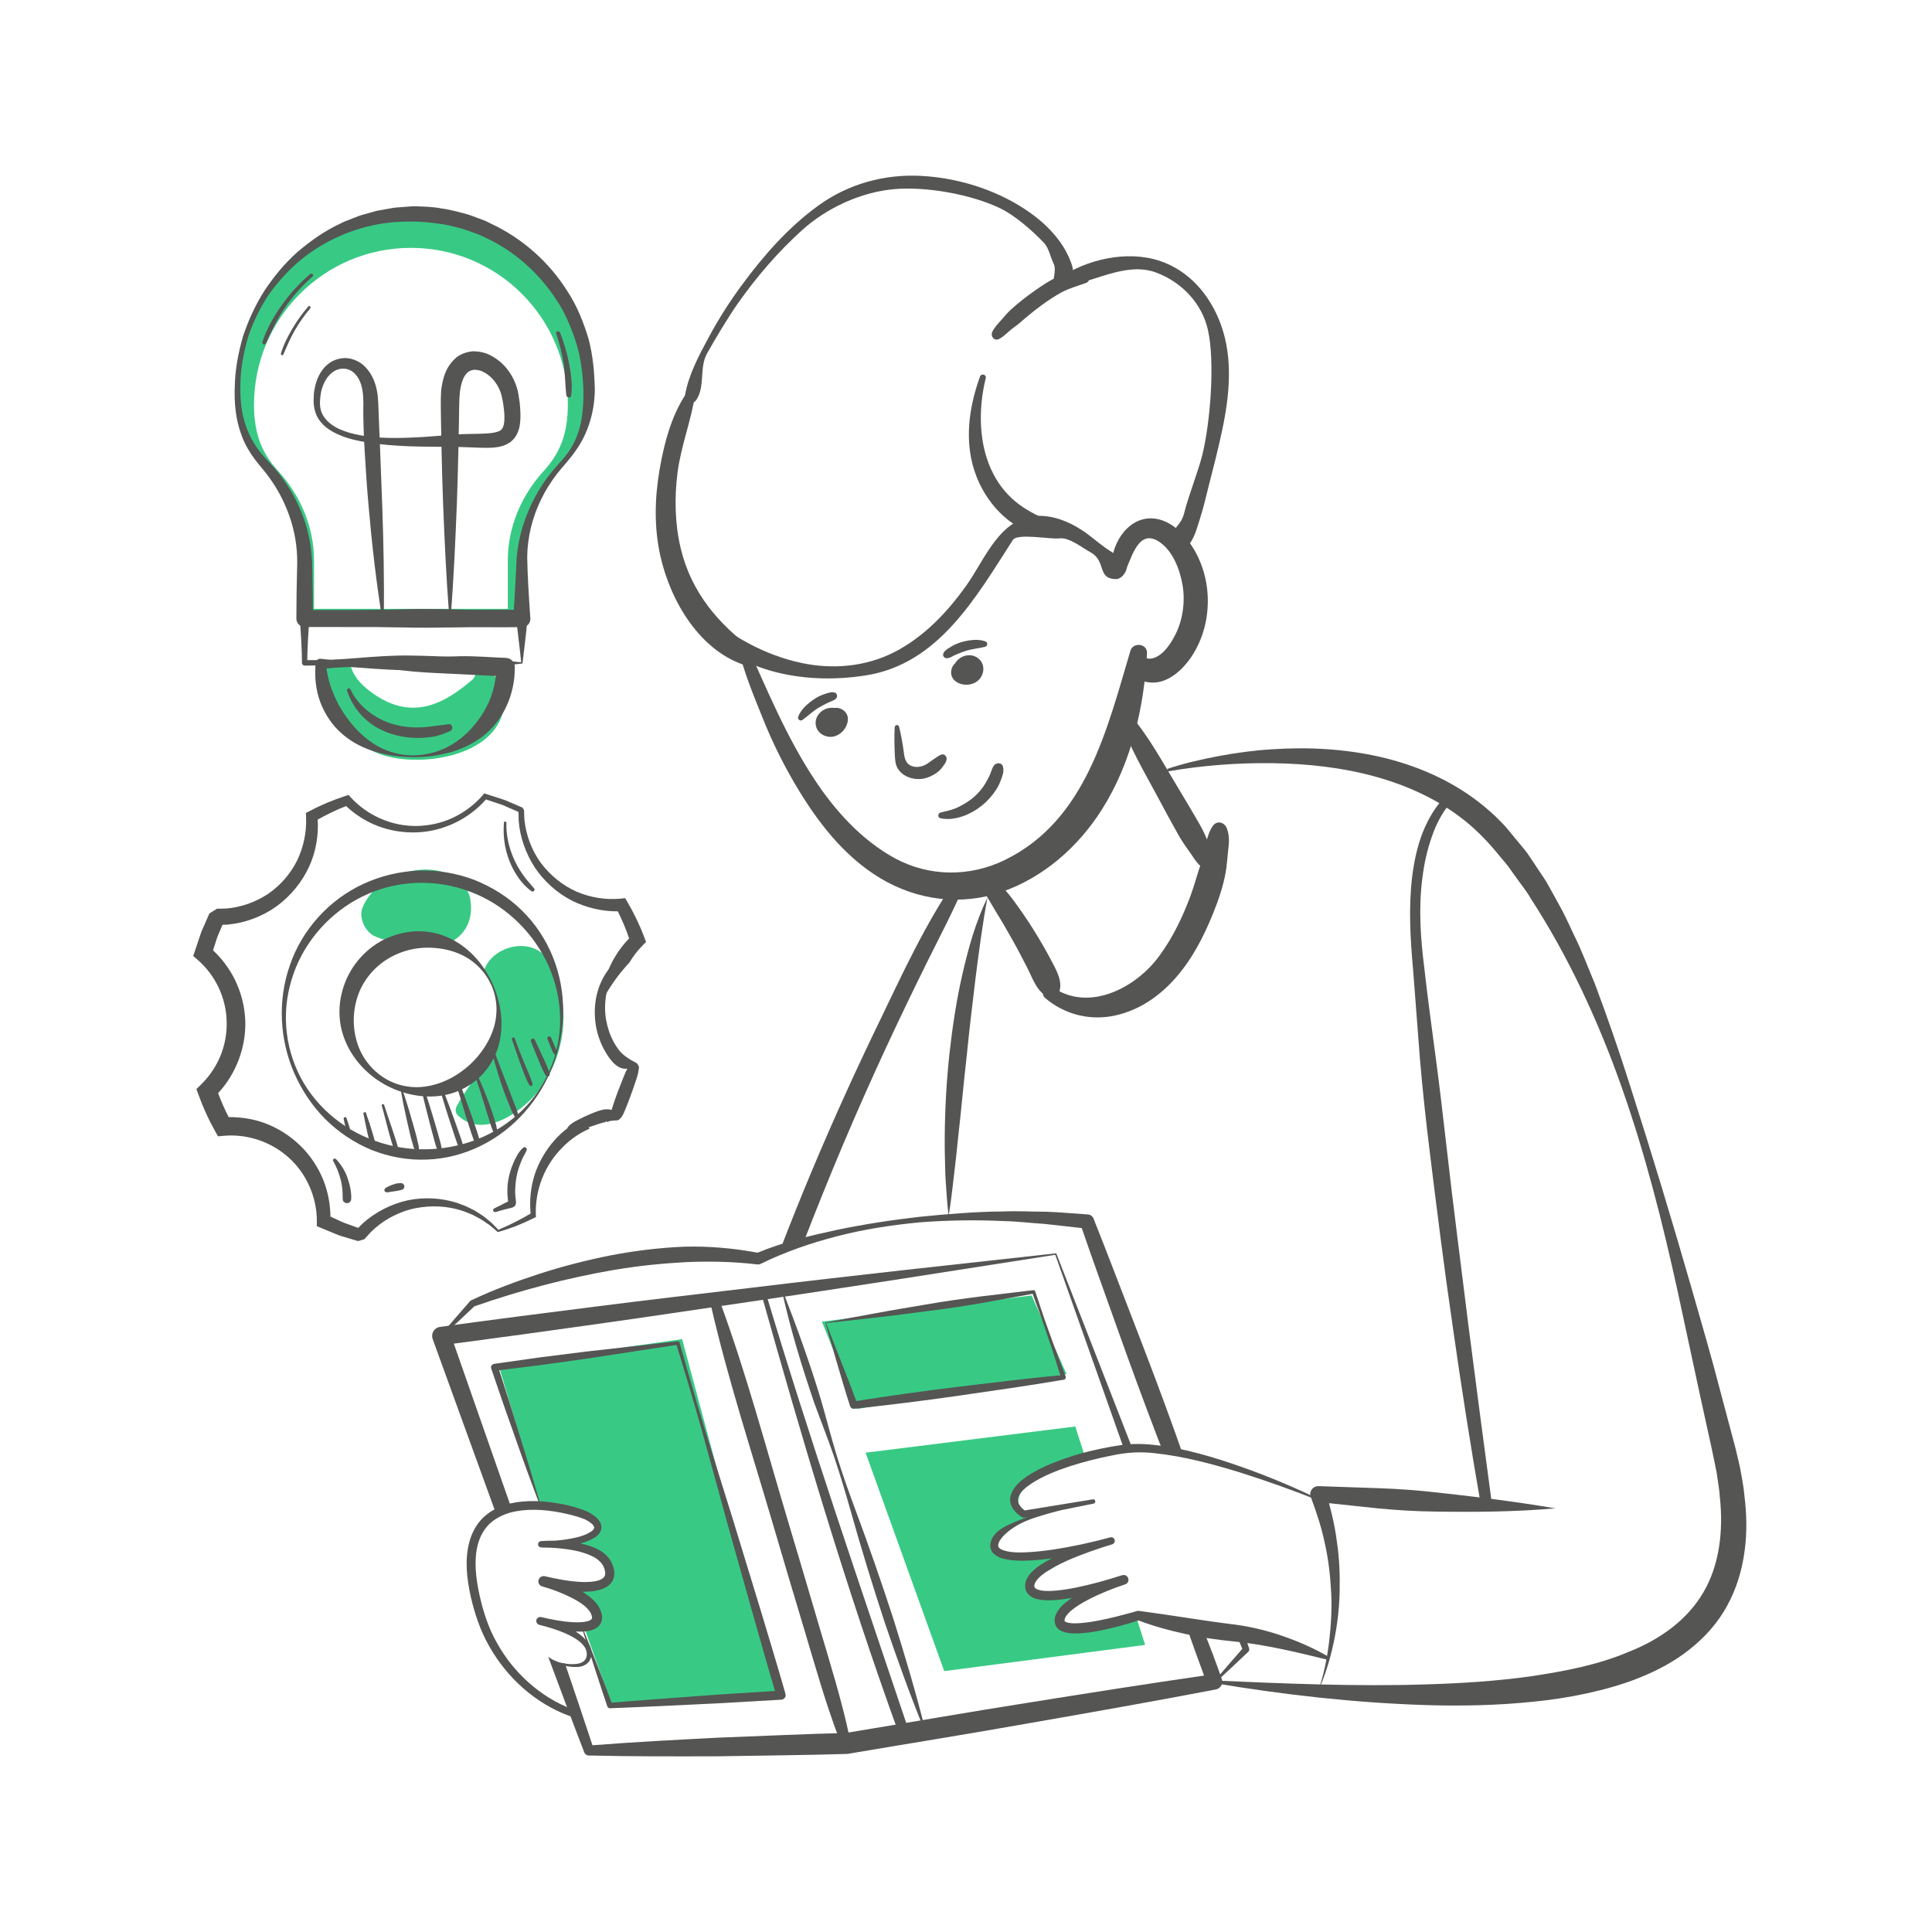 <?xml version="1.0" encoding="UTF-8"?> <svg xmlns="http://www.w3.org/2000/svg" width="110" height="110" viewBox="0 0 110 110" fill="none"> <path d="M64.719 92.146C63.784 92.46 62.819 92.684 61.849 92.669C61.739 92.669 61.64 92.644 61.55 92.599C61.52 92.619 61.486 92.634 61.461 92.659C61.147 92.888 60.665 92.709 60.486 92.405C60.277 92.047 60.431 91.654 60.739 91.43C60.829 91.365 60.923 91.306 61.023 91.251C61.083 91.157 61.157 91.077 61.262 91.027C61.336 90.992 61.411 90.963 61.485 90.928C61.446 90.873 61.411 90.808 61.391 90.739C61.227 90.778 61.063 90.828 60.894 90.863C60.665 90.913 60.441 90.853 60.267 90.719C60.093 90.778 59.919 90.838 59.739 90.893C59.371 91.007 58.964 90.759 58.859 90.395C58.755 90.017 58.988 89.629 59.356 89.515C59.496 89.47 59.635 89.425 59.774 89.381C60.003 89.222 60.242 89.072 60.481 88.928C60.346 88.774 60.307 88.575 60.337 88.376C59.6 88.595 58.854 88.804 58.078 88.729C57.954 88.714 57.839 88.679 57.735 88.625C57.71 88.629 57.69 88.639 57.665 88.649C57.277 88.754 56.909 88.52 56.785 88.152C56.7 87.893 56.809 87.61 57.008 87.431C57.058 87.286 57.188 87.117 57.317 87.058C57.372 87.033 57.431 87.018 57.491 86.993C57.491 86.988 57.491 86.988 57.486 86.983C57.456 86.998 57.421 87.008 57.391 87.023C57.794 86.849 58.197 86.665 58.61 86.505C58.56 86.441 58.516 86.376 58.466 86.311C58.436 86.272 58.416 86.227 58.391 86.187C58.068 86.053 57.939 85.68 57.998 85.346C58.138 84.57 58.889 84.138 59.565 83.884C59.734 83.819 59.909 83.769 60.083 83.72C60.093 83.715 60.103 83.7 60.113 83.695C60.67 83.421 61.242 83.252 61.829 83.113L61.222 81.218L49.283 82.71L53.76 95.146L65.201 93.654L64.719 92.146Z" fill="#38CA84"></path> <path d="M46.796 75.248L58.735 73.756L60.724 78.233L48.786 80.223L46.796 75.248Z" fill="#38CA84"></path> <path d="M38.837 76.243L28.391 77.736L30.684 85.466L30.798 85.794C30.858 85.794 30.918 85.799 30.982 85.809C31.395 85.864 31.788 85.993 32.191 86.098C32.296 86.122 32.4 86.152 32.505 86.172C32.594 86.192 32.698 86.197 32.788 86.222C32.793 86.222 32.798 86.222 32.803 86.222C32.863 86.227 32.917 86.232 32.977 86.232C33.077 86.232 33.176 86.227 33.281 86.217C33.634 86.177 33.937 86.515 33.982 86.834C34.002 86.998 33.972 87.147 33.897 87.291C33.823 87.431 33.629 87.595 33.469 87.62C33.405 87.63 33.345 87.635 33.281 87.645C32.723 87.724 32.166 87.779 31.609 87.839C32.082 87.849 32.554 87.888 33.017 87.983C33.529 88.092 34.066 88.296 34.395 88.719C34.633 89.028 34.768 89.425 34.609 89.803C34.459 90.152 34.121 90.316 33.768 90.4C33.325 90.505 32.883 90.46 32.445 90.381L32.619 90.863C32.649 90.868 32.674 90.868 32.703 90.878C32.858 90.913 33.002 90.978 33.146 91.037C33.425 91.156 33.669 91.356 33.833 91.614C33.937 91.778 33.947 91.982 33.907 92.166C33.887 92.261 33.843 92.341 33.778 92.41C33.728 92.49 33.659 92.549 33.579 92.594C33.484 92.649 33.385 92.684 33.281 92.713L34.862 97.141L44.314 96.643L38.837 76.243Z" fill="#38CA84"></path> <path d="M27.381 38.01C27.256 37.96 27.132 37.925 27.012 37.895C27.137 38.164 27.112 38.517 26.883 38.711C25.779 39.636 24.545 40.482 23.033 40.258C22.376 40.159 21.759 39.855 21.222 39.472C20.7 39.099 20.183 38.627 19.994 37.995C19.844 37.925 19.7 37.85 19.551 37.776C19.526 37.761 19.491 37.761 19.466 37.751C19.461 37.746 19.456 37.746 19.451 37.741C19.332 37.671 19.198 37.637 19.058 37.637C18.989 37.647 18.919 37.657 18.849 37.666C18.715 37.701 18.601 37.771 18.506 37.865C18.432 37.935 18.377 38.02 18.347 38.114C18.297 38.209 18.277 38.308 18.282 38.413C18.282 38.552 18.317 38.686 18.387 38.806C18.422 38.865 18.466 38.92 18.516 38.97C18.526 38.98 18.536 38.99 18.546 39C18.541 38.995 18.536 38.99 18.531 38.985C18.541 38.995 18.556 39 18.566 39.01C18.486 40.766 20.009 42.357 21.655 42.944C24.033 43.79 28.803 42.999 28.714 39.756C28.684 38.875 28.152 38.323 27.381 38.01Z" fill="#38CA84"></path> <path d="M23.526 12.167C17.994 12.167 13.512 16.649 13.512 22.181C13.512 24.136 14.075 25.335 15.04 26.394C16.482 27.971 17.343 29.986 17.343 32.12V35.209H29.709V32.12C29.709 29.986 30.57 27.966 32.012 26.394C32.977 25.335 33.539 24.136 33.539 22.181C33.539 16.654 29.058 12.167 23.526 12.167ZM30.968 26.802C29.684 28.205 28.913 30.006 28.913 31.911V34.667H17.88V31.911C17.88 30.006 17.109 28.21 15.825 26.802C14.965 25.857 14.462 24.788 14.462 23.047C14.462 18.112 18.462 14.112 23.396 14.112C28.331 14.112 32.331 18.112 32.331 23.047C32.326 24.788 31.828 25.857 30.968 26.802Z" fill="#38CA84"></path> <path d="M33.216 22.181C33.176 21.266 33.072 20.35 32.793 19.48C32.509 18.614 32.156 17.764 31.639 17.012C30.639 15.495 29.226 14.247 27.57 13.501L27.261 13.356L26.943 13.242C26.729 13.167 26.52 13.083 26.301 13.018C25.863 12.909 25.426 12.784 24.973 12.735C24.078 12.6 23.167 12.58 22.262 12.665C20.451 12.849 18.69 13.56 17.238 14.704C16.517 15.281 15.885 15.973 15.338 16.724C14.815 17.495 14.407 18.341 14.114 19.226C13.86 20.122 13.686 21.047 13.686 21.982C13.666 22.912 13.791 23.852 14.169 24.678C14.353 25.096 14.601 25.474 14.885 25.827C15.168 26.171 15.527 26.509 15.83 26.897C16.442 27.658 16.934 28.523 17.273 29.454C17.611 30.379 17.78 31.394 17.78 32.364C17.8 33.309 17.815 34.259 17.82 35.204V35.209L17.347 34.736L23.53 34.727L26.62 34.721C27.649 34.721 28.679 34.707 29.709 34.727L29.221 35.214C29.306 34.04 29.36 32.896 29.42 31.697C29.535 30.488 29.908 29.324 30.475 28.275C30.758 27.752 31.092 27.255 31.47 26.797C31.853 26.335 32.276 25.942 32.549 25.444C33.136 24.454 33.236 23.305 33.216 22.181ZM33.867 22.181C33.857 23.385 33.509 24.623 32.813 25.608C32.48 26.111 32.057 26.539 31.708 26.986C31.36 27.444 31.052 27.926 30.803 28.444C30.301 29.474 30.027 30.603 30.017 31.727C30.037 32.861 30.117 34.05 30.196 35.214C30.211 35.468 30.022 35.682 29.773 35.702H29.768L29.709 35.706C28.679 35.721 27.649 35.706 26.62 35.711L23.53 35.706L17.347 35.697C17.084 35.697 16.875 35.483 16.875 35.224V35.219C16.875 34.274 16.89 33.324 16.915 32.379C16.954 31.458 16.85 30.573 16.581 29.697C16.312 28.832 15.915 28.001 15.377 27.255C15.119 26.877 14.805 26.544 14.502 26.146C14.208 25.748 13.955 25.32 13.78 24.857C13.417 23.937 13.328 22.942 13.368 21.987C13.387 21.022 13.572 20.072 13.835 19.151C14.139 18.236 14.542 17.361 15.059 16.545C15.596 15.744 16.208 14.993 16.939 14.346C17.676 13.719 18.476 13.147 19.367 12.735C19.581 12.615 19.815 12.546 20.044 12.446C20.272 12.356 20.501 12.262 20.74 12.202L21.451 12.003L22.177 11.874C22.421 11.819 22.665 11.804 22.914 11.789C23.157 11.774 23.406 11.74 23.655 11.745C24.147 11.764 24.645 11.77 25.132 11.869C25.625 11.929 26.097 12.068 26.58 12.192C26.819 12.262 27.042 12.361 27.276 12.441L27.624 12.57L27.958 12.735C29.744 13.57 31.281 14.933 32.32 16.605C32.862 17.43 33.226 18.356 33.509 19.291C33.758 20.226 33.847 21.206 33.867 22.181Z" fill="#555554"></path> <path d="M29.749 37.776C28.828 37.89 27.838 37.97 26.819 38.035C25.804 38.099 24.754 38.139 23.7 38.154C22.64 38.174 21.551 38.099 20.491 38.015C19.427 37.925 18.387 37.875 17.347 37.895C17.263 37.895 17.193 37.831 17.193 37.746V37.741C17.188 36.895 17.129 36.055 17.074 35.209C17.064 35.07 17.169 34.95 17.308 34.94L17.347 34.935C18.377 34.861 19.407 34.781 20.442 34.756L23.536 34.677C25.595 34.657 27.66 34.741 29.719 34.896L29.764 34.901C29.923 34.911 30.042 35.05 30.032 35.209C29.958 36.134 29.833 37.01 29.749 37.776ZM29.674 37.706C29.585 36.786 29.46 35.975 29.401 35.209L29.709 35.517C27.649 35.672 25.585 35.756 23.526 35.736L20.432 35.657C19.402 35.632 18.372 35.552 17.337 35.478L17.611 35.204C17.556 36.05 17.497 36.89 17.492 37.736L17.337 37.582C18.357 37.602 19.382 37.547 20.377 37.462C21.377 37.383 22.347 37.308 23.352 37.323C24.357 37.338 25.371 37.378 26.416 37.443C27.465 37.512 28.535 37.592 29.674 37.706Z" fill="#555554"></path> <path d="M23.526 43.108C22.829 43.103 22.133 43.019 21.441 42.82C20.755 42.626 20.073 42.298 19.511 41.81C18.939 41.333 18.506 40.686 18.238 39.984C17.974 39.283 17.904 38.512 17.969 37.796L17.974 37.736C17.989 37.597 18.113 37.492 18.253 37.507H18.262C19.138 37.627 20.014 37.691 20.894 37.661C21.774 37.636 22.65 37.537 23.53 37.467C24.411 37.403 25.286 37.393 26.167 37.363C27.047 37.343 27.928 37.428 28.808 37.458C29.087 37.467 29.311 37.696 29.311 37.975V37.985C29.316 38.731 29.166 39.487 28.853 40.169C28.55 40.855 28.077 41.462 27.5 41.915C26.913 42.362 26.251 42.671 25.57 42.85C24.898 43.029 24.212 43.118 23.526 43.108ZM23.526 43.009C24.197 42.994 24.869 42.845 25.456 42.541C26.043 42.238 26.555 41.82 26.958 41.337C27.371 40.865 27.689 40.333 27.918 39.771C28.132 39.203 28.251 38.602 28.261 37.99L28.764 38.517L26.147 38.383C25.272 38.338 24.396 38.313 23.52 38.233C22.645 38.149 21.77 38.029 20.894 37.99C20.018 37.945 19.138 37.995 18.262 38.094L18.556 37.801C18.621 38.462 18.795 39.079 19.053 39.656C19.302 40.238 19.655 40.766 20.058 41.258C20.471 41.745 20.973 42.193 21.565 42.517C22.157 42.835 22.844 43.009 23.526 43.009Z" fill="#555554"></path> <path d="M21.755 35.214C21.421 33.115 21.177 31.006 20.993 28.892C20.899 27.837 20.824 26.777 20.765 25.718C20.73 25.186 20.71 24.658 20.695 24.126C20.69 23.857 20.68 23.594 20.685 23.325L20.69 22.922L20.675 22.564C20.645 22.101 20.531 21.639 20.252 21.33C19.989 21.007 19.556 20.902 19.163 21.062C18.77 21.226 18.476 21.644 18.337 22.111C18.258 22.345 18.238 22.594 18.218 22.848C18.208 23.091 18.238 23.33 18.337 23.549C18.546 23.977 18.969 24.295 19.441 24.479C19.914 24.673 20.426 24.783 20.944 24.847C21.978 24.982 23.033 24.937 24.082 24.882L25.665 24.763C26.192 24.713 26.749 24.703 27.266 24.698C27.769 24.688 28.341 24.653 28.53 24.474C28.619 24.4 28.674 24.265 28.704 24.061C28.729 23.857 28.724 23.619 28.699 23.375C28.679 23.146 28.634 22.852 28.584 22.644C28.545 22.425 28.465 22.221 28.366 22.027C28.162 21.644 27.838 21.32 27.485 21.161C27.311 21.067 27.132 21.062 26.978 21.052C26.838 21.087 26.699 21.107 26.595 21.236C26.361 21.445 26.236 21.892 26.182 22.345C26.137 22.793 26.142 23.355 26.132 23.877L26.102 25.464C26.077 26.524 26.053 27.583 26.013 28.643C25.928 30.762 25.838 32.881 25.669 35C25.669 35.03 25.645 35.05 25.615 35.045C25.59 35.045 25.57 35.025 25.57 35C25.406 32.881 25.311 30.762 25.227 28.643C25.187 27.583 25.157 26.524 25.137 25.464L25.107 23.877C25.107 23.34 25.077 22.843 25.117 22.236C25.192 21.654 25.321 20.997 25.863 20.465C26.117 20.186 26.52 20.047 26.893 20.002C27.266 19.997 27.629 20.072 27.923 20.231C28.525 20.534 28.958 21.022 29.236 21.584C29.37 21.863 29.475 22.166 29.52 22.465C29.574 22.773 29.604 23.012 29.619 23.305C29.639 23.589 29.644 23.882 29.594 24.206C29.544 24.519 29.4 24.917 29.062 25.166C28.729 25.409 28.385 25.454 28.092 25.484C27.798 25.504 27.52 25.499 27.256 25.489C26.714 25.469 26.212 25.444 25.679 25.444L24.088 25.429C23.023 25.414 21.949 25.355 20.884 25.186C20.357 25.096 19.819 24.982 19.317 24.763C18.82 24.554 18.307 24.226 18.044 23.693C17.919 23.43 17.86 23.136 17.855 22.848L17.87 22.43C17.875 22.29 17.919 22.151 17.939 22.012C18.059 21.465 18.347 20.883 18.919 20.569C19.203 20.425 19.541 20.35 19.874 20.405C20.198 20.465 20.516 20.614 20.745 20.843C21.222 21.296 21.426 21.907 21.501 22.489L21.536 22.927L21.551 23.32L21.581 24.106L21.645 25.688L21.765 28.857C21.839 30.971 21.879 33.09 21.854 35.219C21.854 35.249 21.829 35.269 21.804 35.269C21.779 35.259 21.76 35.239 21.755 35.214Z" fill="#555554"></path> <path d="M17.656 15.605C17.049 16.122 16.512 16.714 16.049 17.366C15.592 18.007 15.179 18.719 14.94 19.475C14.905 19.589 15.084 19.669 15.134 19.555C15.457 18.843 15.786 18.152 16.228 17.505C16.676 16.853 17.203 16.266 17.795 15.744C17.9 15.665 17.756 15.52 17.656 15.605Z" fill="#555554"></path> <path d="M17.556 17.445C17.218 17.838 16.909 18.261 16.646 18.714C16.382 19.162 16.138 19.634 15.994 20.131C15.969 20.206 16.093 20.266 16.128 20.186C16.332 19.724 16.526 19.256 16.78 18.818C17.039 18.371 17.332 17.948 17.665 17.555C17.725 17.48 17.621 17.376 17.556 17.445Z" fill="#555554"></path> <path d="M32.405 20.724C32.29 20.112 32.116 19.515 31.887 18.938C31.833 18.803 31.619 18.858 31.669 18.997C31.858 19.555 32.002 20.127 32.092 20.709C32.186 21.3 32.171 21.897 32.241 22.489C32.256 22.634 32.494 22.703 32.519 22.529C32.604 21.937 32.514 21.311 32.405 20.724Z" fill="#555554"></path> <path d="M25.501 41.233C25.212 41.293 24.924 41.303 24.635 41.347C24.342 41.392 24.048 41.417 23.75 41.417C23.188 41.417 22.616 41.333 22.088 41.134C21.193 40.795 20.352 40.124 19.949 39.243C19.899 39.139 19.72 39.214 19.76 39.323C20.103 40.358 20.84 41.178 21.84 41.616C22.412 41.87 23.023 41.994 23.645 42.014C23.979 42.024 24.307 41.999 24.635 41.949C24.983 41.895 25.277 41.77 25.605 41.636C25.854 41.532 25.769 41.178 25.501 41.233Z" fill="#555554"></path> <path d="M64.361 37.054C63.018 41.556 61.824 46.725 57.193 48.973C55.213 49.933 52.92 49.923 50.975 48.879C49.069 47.849 47.523 46.138 46.349 44.342C44.752 41.91 43.667 39.258 42.478 36.622C42.354 36.348 41.956 36.552 42.016 36.816C42.334 38.253 42.916 39.616 43.463 40.979C43.971 42.243 44.578 43.472 45.269 44.645C46.498 46.73 48.01 48.73 50.114 49.998C52.208 51.257 54.706 51.59 57.029 50.784C59.431 49.953 61.401 48.207 62.749 46.073C64.416 43.432 65.142 40.278 65.306 37.189C65.326 36.627 64.51 36.547 64.361 37.054Z" fill="#555554"></path> <path d="M64.038 31.936C63.69 31.647 63.292 31.448 62.929 31.185C62.481 30.866 62.073 30.493 61.615 30.195C60.849 29.687 59.899 29.309 58.964 29.379C56.895 29.533 56.074 31.856 55.024 33.329C53.935 34.861 52.602 36.269 50.91 37.134C49.294 37.96 47.394 38.124 45.633 37.746C43.513 37.293 41.688 36.239 40.031 34.866C39.763 34.642 39.255 34.94 39.499 35.274C41.688 38.224 45.687 39.029 49.309 38.452C53.442 37.796 55.566 34.01 57.666 30.747C57.929 30.339 59.82 30.722 60.337 30.652C60.864 30.583 61.625 31.19 62.078 31.438C63.023 31.951 62.431 32.965 63.55 32.971C63.958 32.975 64.381 32.224 64.038 31.936Z" fill="#555554"></path> <path d="M68.196 31.682C67.713 30.682 66.758 29.538 65.554 29.513C64.097 29.483 63.152 31.18 63.306 32.483C63.346 32.821 63.793 33.015 63.992 32.667C64.38 31.995 64.734 30.09 65.927 30.802C66.763 31.299 67.186 32.438 67.335 33.344C67.485 34.264 67.345 35.294 66.922 36.129C66.713 36.542 66.44 36.97 66.072 37.258C65.898 37.393 65.689 37.492 65.465 37.502C65.365 37.507 65.261 37.462 65.157 37.458C65.072 37.462 64.983 37.477 64.898 37.487C64.948 37.467 64.933 37.447 64.853 37.438C64.644 37.333 64.291 37.453 64.326 37.741C64.4 38.353 64.749 38.756 65.37 38.845C66.042 38.94 66.629 38.656 67.121 38.219C67.982 37.453 68.529 36.269 68.698 35.139C68.877 33.96 68.713 32.757 68.196 31.682Z" fill="#555554"></path> <path d="M59.983 16.411C59.993 16.455 60.013 16.49 60.033 16.53C60.068 16.51 60.098 16.485 60.133 16.465C60.272 16.401 60.422 16.331 60.576 16.291C60.645 16.271 60.72 16.261 60.789 16.251C60.879 16.227 60.974 16.207 61.068 16.207C61.113 15.744 61.157 15.401 60.978 14.938C60.819 14.515 60.61 14.122 60.342 13.754C59.795 12.998 59.088 12.386 58.307 11.879C56.586 10.76 54.487 10.123 52.447 10.014C50.368 9.904 48.324 10.461 46.627 11.68C44.916 12.909 43.483 14.535 42.24 16.227C41.548 17.162 40.922 18.147 40.37 19.171C39.807 20.211 39.205 21.33 39.002 22.504C38.932 22.892 39.409 23.111 39.643 22.773C40.156 22.022 39.807 20.937 40.25 20.137C40.713 19.306 41.459 18.062 42.006 17.281C43.066 15.774 44.289 14.351 45.657 13.113C47.06 11.839 49.035 10.924 50.955 10.765C52.776 10.615 55.303 11.068 56.944 11.859C57.795 12.267 58.785 13.142 59.437 13.824C59.725 14.127 59.8 14.635 59.989 15.013C60.178 15.396 59.889 16.003 59.983 16.411Z" fill="#555554"></path> <path d="M69.514 18.485C68.912 16.834 67.738 15.421 66.032 14.854C64.167 14.232 61.819 14.764 60.247 15.883C60.068 16.013 60.098 16.386 60.376 16.356C62.147 16.152 64.058 14.864 65.818 15.515C67.306 16.067 68.44 17.296 68.773 18.778C69.191 20.634 68.902 24.111 68.45 25.922C68.221 26.837 67.654 28.27 67.43 29.185C67.211 30.075 66.664 29.941 66.808 30.851C66.883 31.334 67.5 31.269 67.724 30.971C68.047 30.543 68.191 29.926 68.355 29.419C68.534 28.857 68.664 28.275 68.808 27.708C69.082 26.643 69.355 25.578 69.584 24.504C70.002 22.529 70.216 20.415 69.514 18.485Z" fill="#555554"></path> <path d="M61.824 15.605C60.809 15.237 59.645 16.028 58.859 16.59C58.411 16.903 57.984 17.241 57.581 17.605C57.367 17.794 57.193 18.012 57.004 18.226C56.815 18.435 56.615 18.644 56.496 18.898C56.382 19.157 56.62 19.445 56.894 19.296C57.118 19.176 57.292 18.997 57.486 18.833C57.68 18.664 57.894 18.53 58.088 18.361C58.461 18.032 58.849 17.714 59.247 17.42C59.635 17.132 60.038 16.863 60.461 16.634C60.904 16.401 61.361 16.281 61.829 16.112C62.078 16.023 62.077 15.694 61.824 15.605Z" fill="#555554"></path> <path d="M42.951 37.035C40.906 35.552 39.359 33.732 38.757 31.22C38.424 29.827 38.394 28.339 38.574 26.922C38.773 25.365 39.379 23.897 39.593 22.355C39.618 22.186 39.394 21.977 39.255 22.156C38.29 23.405 37.822 25.181 37.559 26.713C37.275 28.349 37.235 30.006 37.593 31.632C38.17 34.234 39.867 37.134 42.573 37.925C43.135 38.094 43.379 37.343 42.951 37.035Z" fill="#555554"></path> <path d="M59.978 29.717C59.665 29.528 59.302 29.474 58.978 29.304C58.655 29.135 58.326 28.946 58.033 28.727C57.416 28.275 56.919 27.678 56.566 27.001C55.705 25.365 55.69 23.295 56.123 21.534C56.178 21.32 55.869 21.236 55.794 21.445C55.083 23.43 54.839 25.578 55.775 27.543C56.148 28.324 56.7 29.051 57.376 29.588C58.033 30.11 59.018 30.652 59.883 30.473C60.237 30.399 60.267 29.891 59.978 29.717Z" fill="#555554"></path> <path d="M68.758 47.879C68.609 47.526 68.46 47.202 68.266 46.869C67.853 46.153 67.43 45.441 67.002 44.735C66.181 43.377 65.4 41.915 64.361 40.716C64.142 40.462 63.699 40.731 63.803 41.039C64.306 42.546 65.166 43.974 65.913 45.372C66.291 46.078 66.669 46.785 67.062 47.481C67.261 47.839 67.48 48.157 67.718 48.486C67.957 48.814 68.136 49.182 68.484 49.406C68.768 49.59 69.181 49.351 69.171 49.013C69.146 48.6 68.917 48.257 68.758 47.879Z" fill="#555554"></path> <path d="M59.784 54.555C59.486 53.987 59.157 53.435 58.819 52.893C58.486 52.361 58.133 51.853 57.765 51.346C57.576 51.083 57.372 50.839 57.158 50.59C56.949 50.351 56.775 50.028 56.471 49.898C56.223 49.789 55.795 49.908 55.84 50.262C55.88 50.59 56.053 50.829 56.228 51.102C56.392 51.366 56.536 51.64 56.7 51.903C57.029 52.431 57.342 52.973 57.645 53.515C57.944 54.042 58.217 54.58 58.496 55.117C58.765 55.639 59.028 56.455 59.605 56.714C59.894 56.843 60.227 56.748 60.327 56.42C60.511 55.788 60.063 55.092 59.784 54.555Z" fill="#555554"></path> <path d="M69.843 47.143C69.698 46.789 69.261 46.705 69.042 47.038C68.644 47.63 68.654 48.381 68.42 49.038C68.186 49.69 68.022 50.366 67.778 51.018C67.326 52.232 66.763 53.401 65.992 54.445C64.684 56.226 62.028 57.644 59.953 56.221C59.605 55.982 59.172 56.535 59.496 56.813C60.535 57.708 61.904 58.092 63.261 57.863C64.649 57.624 65.858 56.853 66.803 55.823C67.818 54.719 68.514 53.381 69.072 51.998C69.37 51.262 69.644 50.461 69.783 49.68C69.853 49.282 69.878 48.864 69.922 48.456C69.977 48.003 70.022 47.581 69.843 47.143Z" fill="#555554"></path> <path d="M54.427 50.063C52.671 52.61 51.343 55.525 50 58.305C48.686 61.021 47.443 63.767 46.274 66.543C45.597 68.15 44.95 69.776 44.324 71.403C44.747 71.08 45.229 70.846 45.747 70.741C47.199 66.986 48.761 63.275 50.457 59.629C51.194 58.042 51.955 56.46 52.731 54.888C53.482 53.366 54.297 51.853 54.944 50.282C55.074 49.968 54.596 49.814 54.427 50.063Z" fill="#555554"></path> <path d="M63.679 75.815C64.406 77.855 65.152 79.889 65.928 81.909C66.022 82.153 66.122 82.397 66.216 82.645C66.495 82.66 66.769 82.71 67.037 82.785C67.047 82.785 67.057 82.785 67.072 82.785C67.171 82.794 67.266 82.809 67.356 82.834C67.201 82.406 67.057 81.979 66.903 81.551C66.172 79.511 65.406 77.487 64.624 75.467C63.839 73.448 63.077 71.423 62.272 69.408L62.262 69.378C62.207 69.249 62.088 69.155 61.934 69.145C61.133 69.095 60.337 69.015 59.541 68.99C58.74 68.99 57.944 68.941 57.143 68.975C55.546 68.986 53.955 69.12 52.368 69.279C50.786 69.458 49.209 69.702 47.647 70.025C46.125 70.353 44.617 70.712 43.135 71.323C41.772 71.07 40.384 70.945 39.001 70.98C37.589 71.035 36.191 71.204 34.808 71.468C33.43 71.741 32.072 72.085 30.739 72.517C29.406 72.95 28.097 73.433 26.829 74.034L26.814 74.04C26.794 74.049 26.779 74.059 26.769 74.074C26.207 74.721 25.64 75.363 25.093 76.024C25.078 76.044 25.078 76.069 25.093 76.089C25.113 76.109 25.142 76.109 25.162 76.094C25.789 75.532 26.396 74.95 27.008 74.378C29.6 73.472 32.271 72.766 34.962 72.303C36.315 72.075 37.673 71.935 39.036 71.861C40.399 71.801 41.757 71.831 43.11 71.99H43.13C43.195 72 43.259 71.985 43.319 71.955C44.687 71.279 46.209 70.756 47.731 70.368C49.263 69.975 50.83 69.742 52.402 69.592C53.979 69.473 55.561 69.448 57.138 69.523C57.929 69.538 58.71 69.637 59.496 69.687L61.59 69.921C62.267 71.895 62.983 73.85 63.679 75.815Z" fill="#555554"></path> <path d="M71.116 93.843C71.022 93.559 70.932 93.276 70.838 92.992C70.808 92.987 70.773 92.987 70.743 92.982C70.738 92.982 70.728 92.982 70.723 92.982C70.644 92.982 70.569 92.967 70.494 92.952C70.445 92.947 70.39 92.937 70.34 92.932C70.469 93.246 70.599 93.564 70.733 93.877C70.196 94.494 69.659 95.106 69.131 95.728C69.116 95.748 69.116 95.773 69.131 95.793C69.151 95.813 69.181 95.813 69.201 95.798C69.833 95.221 70.455 94.629 71.076 94.042C71.121 93.997 71.141 93.932 71.121 93.868L71.116 93.843Z" fill="#555554"></path> <path d="M33.858 75.403C36.743 75.005 39.639 74.557 42.534 74.139C45.429 73.721 48.339 73.269 51.264 72.821L60.083 71.443L64.058 82.675C64.212 82.645 64.367 82.62 64.526 82.606L60.138 71.358L51.468 72.313C48.563 72.642 45.638 72.97 42.708 73.328C39.778 73.681 36.838 74.015 33.893 74.393C30.948 74.761 28.003 75.144 25.063 75.547H25.053C25.019 75.552 24.984 75.562 24.949 75.572C24.675 75.671 24.536 75.97 24.636 76.243L28.302 86.346C28.545 86.237 28.789 86.137 29.048 86.093C29.093 86.078 29.142 86.073 29.187 86.068L25.839 76.502C28.516 76.149 31.187 75.781 33.858 75.403Z" fill="#555554"></path> <path d="M68.495 92.743C68.186 92.724 67.877 92.694 67.569 92.664C67.892 93.579 68.216 94.494 68.554 95.4C65.226 95.882 61.908 96.405 58.59 96.937C55.103 97.484 51.631 98.096 48.149 98.668C45.717 98.728 43.289 98.847 40.856 98.937C38.484 99.061 36.106 99.18 33.733 99.369C33.221 97.812 32.693 96.26 32.166 94.708C32.086 94.698 32.007 94.693 31.927 94.674C31.912 94.668 31.892 94.668 31.877 94.663C31.803 94.644 31.733 94.609 31.664 94.579C31.594 94.549 31.524 94.524 31.46 94.489C31.37 94.445 31.291 94.385 31.211 94.325C31.887 96.141 32.564 97.957 33.261 99.762C33.3 99.872 33.405 99.951 33.529 99.951H33.539C35.986 100.011 38.434 100.001 40.881 99.996C43.329 99.951 45.776 99.936 48.218 99.862H48.224C48.248 99.862 48.273 99.857 48.298 99.852C51.79 99.26 55.287 98.703 58.769 98.081C62.256 97.474 65.744 96.857 69.221 96.191H69.231C69.251 96.186 69.275 96.181 69.295 96.171C69.529 96.086 69.648 95.828 69.564 95.599C69.236 94.644 68.868 93.694 68.495 92.743Z" fill="#555554"></path> <path d="M66.455 43.78C67.42 43.457 68.405 43.233 69.405 43.044C70.405 42.86 71.415 42.72 72.434 42.661C74.469 42.526 76.543 42.631 78.573 43.093C80.592 43.556 82.577 44.397 84.249 45.71C84.662 46.043 85.069 46.382 85.433 46.77C85.626 46.954 85.796 47.153 85.96 47.357L86.457 47.959C86.621 48.163 86.796 48.356 86.95 48.565L87.382 49.207C87.656 49.645 87.979 50.053 88.213 50.51C88.467 50.953 88.706 51.411 88.954 51.858C89.193 52.311 89.397 52.779 89.616 53.236C90.074 54.152 90.422 55.107 90.815 56.037C91.526 57.937 92.188 59.843 92.795 61.768C94.028 65.608 95.192 69.463 96.307 73.333C96.859 75.268 97.431 77.203 97.933 79.153L98.709 82.068C98.844 82.546 98.953 83.068 99.072 83.57C99.157 84.083 99.272 84.59 99.316 85.118C99.446 86.157 99.48 87.227 99.331 88.301C99.192 89.371 98.873 90.45 98.336 91.425C97.804 92.405 97.043 93.251 96.177 93.927C95.317 94.609 94.352 95.116 93.372 95.509C92.387 95.912 91.377 96.186 90.362 96.41C89.347 96.633 88.328 96.788 87.308 96.887C85.268 97.101 83.229 97.141 81.199 97.081C77.145 96.952 73.126 96.499 69.151 95.832L69.166 95.683C73.191 95.857 77.205 96.031 81.199 95.902C83.194 95.843 85.179 95.718 87.134 95.445C89.079 95.156 91.019 94.788 92.77 94.032C94.536 93.335 96.083 92.211 96.988 90.654C97.898 89.102 98.127 87.167 97.923 85.257C97.893 84.779 97.799 84.297 97.734 83.819C97.635 83.337 97.545 82.874 97.436 82.377L96.789 79.427L95.521 73.532C94.66 69.607 93.675 65.707 92.337 61.917C91.004 58.136 89.303 54.465 87.159 51.162C86.915 50.729 86.597 50.356 86.318 49.953L85.89 49.356C85.746 49.162 85.582 48.983 85.428 48.794C84.816 48.033 84.164 47.342 83.423 46.745C81.94 45.546 80.16 44.73 78.289 44.213C76.409 43.695 74.439 43.481 72.454 43.452C70.469 43.427 68.47 43.576 66.495 43.919L66.455 43.78Z" fill="#555554"></path> <path d="M82.597 45.367C82.652 45.72 82.483 45.829 82.363 45.994C82.239 46.153 82.13 46.327 82.03 46.501C81.826 46.854 81.662 47.232 81.528 47.625C81.249 48.406 81.075 49.222 80.975 50.058C80.767 51.729 80.876 53.416 81.095 55.112C81.279 56.813 81.523 58.504 81.742 60.201C81.97 61.897 82.165 63.593 82.359 65.289C82.742 68.687 83.189 72.079 83.607 75.472L84.269 80.561L84.945 85.645L84.323 85.744C83.736 82.367 83.204 78.984 82.722 75.597C82.224 72.209 81.801 68.811 81.383 65.409C81.174 63.708 80.991 62.006 80.846 60.3L80.453 55.176C80.299 53.475 80.195 51.724 80.394 49.988C80.498 49.123 80.672 48.257 80.991 47.426C81.155 47.013 81.349 46.615 81.587 46.237C81.707 46.048 81.836 45.864 81.98 45.69C82.12 45.516 82.269 45.327 82.597 45.367Z" fill="#555554"></path> <path d="M56.222 51.102C55.939 52.615 55.745 54.117 55.551 55.624C55.367 57.131 55.188 58.639 55.038 60.146C54.864 61.653 54.735 63.165 54.561 64.683C54.486 65.439 54.402 66.2 54.312 66.956C54.222 67.717 54.138 68.478 54.009 69.239C53.919 68.473 53.874 67.707 53.825 66.941C53.805 66.175 53.78 65.409 53.79 64.638C53.805 63.106 53.889 61.569 54.053 60.041C54.222 58.514 54.446 56.992 54.79 55.49C55.133 53.992 55.546 52.495 56.222 51.102Z" fill="#555554"></path> <path d="M75.05 96.275C75.369 95.375 75.553 94.44 75.672 93.499C75.782 92.559 75.842 91.614 75.792 90.679C75.742 89.739 75.642 88.804 75.434 87.893C75.249 86.978 74.951 86.093 74.628 85.222C74.543 84.988 74.658 84.735 74.891 84.645C74.946 84.625 75.006 84.615 75.061 84.615H75.085L78.463 84.73C79.587 84.769 80.712 84.849 81.831 84.978C84.074 85.222 86.308 85.496 88.551 85.879C86.288 86.078 84.024 86.097 81.766 86.063C80.637 86.053 79.508 85.983 78.388 85.874L75.021 85.516L75.478 84.914C75.752 85.854 75.996 86.799 76.115 87.769C76.264 88.729 76.294 89.704 76.274 90.669C76.249 91.634 76.13 92.599 75.931 93.539C75.727 94.484 75.448 95.41 75.05 96.275Z" fill="#555554"></path> <path d="M75.275 85.511C73.728 84.889 72.161 84.327 70.579 83.829C68.992 83.342 67.38 82.914 65.754 82.74C64.928 82.645 64.152 82.69 63.336 82.864C62.53 83.018 61.729 83.222 60.948 83.471C60.172 83.725 59.401 84.028 58.735 84.461C58.411 84.675 58.088 84.939 57.984 85.237C57.869 85.52 58.083 85.824 58.401 86.043L58.252 86.013L62.227 85.366L62.267 85.61C61.167 85.789 60.073 86.038 59.013 86.381C58.486 86.545 57.964 86.774 57.526 87.102C57.312 87.261 57.108 87.446 56.974 87.64C56.904 87.734 56.859 87.839 56.839 87.928C56.824 88.023 56.834 88.072 56.884 88.127C56.993 88.246 57.267 88.321 57.516 88.356C57.774 88.391 58.048 88.396 58.317 88.386C58.864 88.366 59.411 88.306 59.958 88.227C61.053 88.057 62.147 87.824 63.217 87.53L63.326 87.923C62.446 88.197 61.56 88.5 60.724 88.873C60.306 89.062 59.899 89.271 59.535 89.52C59.356 89.644 59.182 89.779 59.058 89.933C58.929 90.082 58.869 90.241 58.899 90.346C58.904 90.42 59.033 90.505 59.232 90.545C59.426 90.585 59.645 90.589 59.869 90.579C60.311 90.56 60.769 90.485 61.217 90.4C62.117 90.216 63.018 89.968 63.893 89.684L64.062 90.206C63.346 90.445 62.63 90.729 61.963 91.077C61.63 91.251 61.306 91.44 61.033 91.664C60.898 91.773 60.774 91.898 60.694 92.022C60.615 92.132 60.595 92.291 60.615 92.296C60.605 92.311 60.729 92.385 60.893 92.405C61.053 92.43 61.232 92.43 61.416 92.42C61.779 92.4 62.152 92.34 62.525 92.271C63.271 92.132 64.013 91.928 64.744 91.724C64.774 91.714 64.803 91.709 64.833 91.714L64.893 91.724C66.724 91.962 68.524 92.281 70.335 92.5C71.285 92.629 72.21 92.858 73.096 93.171C73.986 93.485 74.847 93.858 75.658 94.34C75.698 94.365 75.712 94.42 75.688 94.46C75.668 94.494 75.628 94.509 75.593 94.499H75.588C73.787 94.062 72.001 93.624 70.226 93.455C69.295 93.365 68.36 93.226 67.45 93.022C66.534 92.823 65.634 92.574 64.754 92.236L64.903 92.231C64.157 92.485 63.406 92.679 62.63 92.843C62.242 92.918 61.849 92.977 61.441 92.997C61.237 93.007 61.028 93.007 60.804 92.972C60.69 92.952 60.575 92.927 60.451 92.873C60.331 92.818 60.182 92.713 60.103 92.544C59.963 92.186 60.103 91.933 60.222 91.724C60.356 91.52 60.515 91.37 60.675 91.236C61.003 90.972 61.351 90.769 61.704 90.585C62.416 90.221 63.142 89.938 63.893 89.689C64.037 89.639 64.192 89.719 64.236 89.863C64.286 90.007 64.207 90.162 64.062 90.206H64.057C63.152 90.495 62.247 90.744 61.311 90.928C60.844 91.017 60.371 91.092 59.879 91.112C59.63 91.122 59.381 91.117 59.118 91.062C58.983 91.032 58.844 90.992 58.705 90.903C58.565 90.818 58.426 90.654 58.386 90.47C58.307 90.107 58.486 89.799 58.655 89.6C58.834 89.391 59.033 89.236 59.242 89.097C59.655 88.823 60.088 88.62 60.525 88.43C61.406 88.058 62.296 87.764 63.217 87.53C63.326 87.5 63.435 87.57 63.465 87.679C63.49 87.784 63.431 87.893 63.326 87.928C62.246 88.266 61.142 88.535 60.023 88.704C59.461 88.789 58.894 88.853 58.317 88.858C58.028 88.863 57.735 88.853 57.441 88.809C57.148 88.754 56.829 88.714 56.541 88.426C56.397 88.276 56.352 88.018 56.397 87.839C56.436 87.659 56.526 87.505 56.625 87.381C56.834 87.127 57.098 86.978 57.357 86.844C57.884 86.59 58.416 86.411 58.944 86.207C60.013 85.839 61.107 85.575 62.217 85.366C62.281 85.351 62.346 85.396 62.361 85.466C62.371 85.531 62.331 85.595 62.267 85.61H62.261L58.317 86.406C58.267 86.416 58.212 86.406 58.172 86.376L58.167 86.371C57.983 86.247 57.799 86.097 57.66 85.879C57.516 85.665 57.471 85.356 57.556 85.103C57.73 84.6 58.108 84.317 58.461 84.063C59.192 83.576 59.983 83.262 60.784 82.989C61.585 82.715 62.411 82.521 63.242 82.372C63.654 82.302 64.077 82.232 64.515 82.218C64.948 82.203 65.376 82.227 65.798 82.277C67.49 82.471 69.101 82.964 70.678 83.516C72.255 84.068 73.797 84.725 75.299 85.456C75.314 85.461 75.319 85.481 75.314 85.496C75.309 85.51 75.29 85.516 75.275 85.511Z" fill="#555554"></path> <path d="M32.42 97.698C30.46 96.977 28.873 95.524 27.858 93.738C27.346 92.848 27.022 91.863 26.794 90.873C26.585 89.883 26.445 88.829 26.724 87.789C26.863 87.276 27.127 86.769 27.525 86.391C27.928 86.013 28.425 85.769 28.938 85.63C29.967 85.371 31.017 85.446 32.017 85.64C32.524 85.744 33.002 85.869 33.504 86.093C33.753 86.242 33.981 86.361 34.166 86.66C34.205 86.729 34.235 86.834 34.245 86.923C34.235 87.023 34.235 87.132 34.181 87.207L34.111 87.326L34.026 87.411C33.972 87.47 33.912 87.515 33.847 87.55C33.36 87.849 32.847 87.923 32.34 88.008C31.833 88.077 31.325 88.102 30.818 88.102H30.813C30.713 88.102 30.634 88.023 30.634 87.923C30.634 87.829 30.709 87.749 30.803 87.744C31.559 87.689 32.305 87.724 33.061 87.878C33.434 87.963 33.812 88.077 34.166 88.281C34.514 88.485 34.847 88.843 34.937 89.291C34.996 89.495 35.006 89.769 34.872 90.012C34.738 90.251 34.509 90.39 34.31 90.465C33.897 90.614 33.504 90.629 33.116 90.629C32.345 90.609 31.609 90.495 30.868 90.321L31.017 89.744C31.639 89.918 32.221 90.137 32.803 90.425C33.086 90.579 33.37 90.744 33.633 90.963C33.887 91.181 34.151 91.46 34.25 91.868C34.31 92.047 34.295 92.345 34.121 92.549C33.947 92.743 33.743 92.808 33.564 92.848C33.206 92.922 32.882 92.903 32.559 92.878C31.917 92.813 31.31 92.679 30.703 92.51H30.698C30.579 92.475 30.509 92.35 30.539 92.231C30.574 92.112 30.698 92.042 30.818 92.072C31.325 92.211 31.808 92.385 32.275 92.614C32.733 92.858 33.215 93.112 33.524 93.599C33.673 93.838 33.733 94.166 33.623 94.44C33.519 94.738 33.196 94.887 32.937 94.907C32.4 94.947 31.902 94.788 31.43 94.599C31.415 94.594 31.41 94.579 31.415 94.564C31.42 94.549 31.44 94.544 31.45 94.549C31.922 94.693 32.44 94.803 32.907 94.723C33.141 94.683 33.335 94.554 33.385 94.355C33.444 94.146 33.395 93.932 33.27 93.753C33.012 93.385 32.549 93.156 32.111 92.962C31.659 92.778 31.181 92.624 30.709 92.51L30.823 92.072C31.405 92.211 32.012 92.326 32.599 92.36C32.892 92.375 33.191 92.375 33.434 92.311C33.554 92.281 33.653 92.226 33.683 92.186C33.703 92.151 33.728 92.102 33.688 91.992C33.643 91.793 33.469 91.589 33.26 91.415C33.041 91.241 32.793 91.097 32.529 90.963C32.007 90.699 31.435 90.48 30.868 90.321C30.708 90.276 30.619 90.112 30.664 89.953C30.708 89.799 30.868 89.709 31.022 89.744C31.713 89.908 32.435 90.042 33.136 90.072C33.484 90.082 33.837 90.067 34.121 89.968C34.404 89.853 34.514 89.714 34.434 89.41C34.385 89.127 34.185 88.893 33.917 88.714C33.638 88.54 33.305 88.426 32.967 88.336C32.28 88.172 31.549 88.112 30.833 88.107L30.823 87.754C31.315 87.749 31.808 87.714 32.29 87.64C32.763 87.56 33.265 87.456 33.628 87.217C33.673 87.187 33.718 87.157 33.743 87.127L33.792 87.082C33.797 87.068 33.807 87.053 33.812 87.038C33.842 87.008 33.817 86.983 33.832 86.963C33.817 86.933 33.818 86.908 33.798 86.879C33.723 86.739 33.494 86.605 33.315 86.51C32.892 86.336 32.4 86.217 31.927 86.122C30.977 85.938 29.977 85.879 29.067 86.117C28.614 86.242 28.196 86.456 27.868 86.764C27.545 87.078 27.326 87.49 27.206 87.938C26.968 88.843 27.092 89.833 27.296 90.788C27.505 91.739 27.803 92.679 28.286 93.524C29.221 95.221 30.758 96.623 32.554 97.305L32.579 97.315C32.693 97.36 32.748 97.484 32.708 97.599C32.658 97.683 32.534 97.738 32.42 97.698Z" fill="#555554"></path> <path d="M48.348 98.807C47.9 96.723 47.249 94.659 46.647 92.614C46.045 90.56 45.433 88.505 44.821 86.456C43.597 82.362 42.488 78.193 41.016 74.179C40.891 73.846 40.394 73.97 40.478 74.328C41.434 78.492 42.777 82.591 43.98 86.684C44.582 88.739 45.194 90.793 45.811 92.843C46.423 94.887 47.005 96.972 47.766 98.966C47.9 99.33 48.433 99.195 48.348 98.807Z" fill="#555554"></path> <path d="M51.218 98.658C51.352 98.618 51.487 98.608 51.621 98.638C51.676 98.638 51.725 98.653 51.775 98.668C51.78 98.668 51.785 98.668 51.79 98.673C48.975 90.291 46.084 81.919 43.552 73.448C43.508 73.288 43.259 73.358 43.304 73.517C45.681 81.989 48.169 90.405 51.168 98.678C51.188 98.673 51.203 98.663 51.218 98.658Z" fill="#555554"></path> <path d="M44.587 73.547C45.378 75.582 46.124 77.641 46.751 79.73C47.055 80.78 47.323 81.839 47.642 82.884C47.965 83.929 48.328 84.958 48.711 85.983C49.477 88.033 50.189 90.097 50.865 92.171C51.522 94.256 52.143 96.35 52.676 98.474L52.626 98.489C51.795 96.464 51.064 94.405 50.358 92.335C49.681 90.261 49.034 88.172 48.447 86.068C48.149 85.018 47.836 83.969 47.487 82.934C47.134 81.899 46.726 80.884 46.353 79.855C45.647 77.785 45.01 75.701 44.533 73.552L44.587 73.547Z" fill="#555554"></path> <path d="M30.753 85.754C30.266 84.456 29.788 83.153 29.331 81.844C28.863 80.536 28.41 79.228 27.967 77.915C27.933 77.81 27.988 77.696 28.097 77.661C28.107 77.656 28.122 77.656 28.137 77.651L30.743 77.283L33.355 76.954L38.583 76.368H38.588C38.638 76.363 38.682 76.392 38.692 76.437C39.16 78.114 39.643 79.79 40.15 81.451L41.707 86.441L43.234 91.435C43.736 93.102 44.244 94.768 44.721 96.439V96.444C44.761 96.584 44.682 96.723 44.542 96.763C44.523 96.768 44.502 96.773 44.487 96.773C42.861 96.862 41.239 96.972 39.613 97.041C37.986 97.116 36.359 97.201 34.733 97.26H34.728C34.658 97.26 34.603 97.22 34.578 97.156C34.076 95.668 33.598 94.166 33.121 92.669C33.116 92.654 33.126 92.644 33.136 92.639C33.151 92.634 33.161 92.644 33.166 92.654C33.738 94.116 34.315 95.579 34.867 97.051L34.713 96.952C36.334 96.812 37.956 96.703 39.583 96.579C41.205 96.449 42.831 96.365 44.453 96.255L44.219 96.589C43.717 94.922 43.249 93.246 42.772 91.57L41.359 86.54L39.976 81.501C39.508 79.825 39.006 78.158 38.493 76.492L38.603 76.561L33.4 77.357L30.793 77.721L28.181 78.044L28.346 77.78C28.778 79.099 29.196 80.422 29.599 81.75C30.012 83.073 30.41 84.406 30.793 85.739C30.798 85.754 30.788 85.764 30.778 85.769C30.773 85.769 30.758 85.764 30.753 85.754Z" fill="#555554"></path> <path d="M46.99 75.308C47.92 75.124 48.88 74.945 49.855 74.771C50.82 74.587 51.82 74.427 52.81 74.258C53.8 74.084 54.815 73.945 55.82 73.816L58.834 73.457H58.839C58.884 73.453 58.924 73.477 58.939 73.522L59.347 74.746C59.476 75.154 59.635 75.557 59.774 75.96C60.058 76.77 60.371 77.571 60.675 78.372C60.7 78.442 60.665 78.522 60.595 78.551L60.57 78.556H60.56C58.581 78.895 56.591 79.173 54.606 79.462C52.621 79.75 50.627 79.994 48.632 80.208H48.622C48.522 80.218 48.433 80.158 48.403 80.069C48.139 79.258 47.901 78.442 47.667 77.646L46.99 75.308ZM47.035 75.333L47.95 77.676C48.249 78.437 48.542 79.183 48.811 79.934L48.587 79.795C50.572 79.482 52.556 79.198 54.551 78.959C56.546 78.72 58.536 78.472 60.536 78.283L60.421 78.467C60.163 77.646 59.909 76.825 59.625 76.014C59.486 75.606 59.357 75.198 59.208 74.796L58.765 73.587L58.869 73.651L55.964 74.179C54.999 74.343 54.039 74.497 53.054 74.617C52.069 74.741 51.099 74.88 50.089 74.99L47.035 75.333Z" fill="#555554"></path> <path d="M48.259 41.094C48.279 40.989 48.284 40.88 48.254 40.775C48.169 40.467 47.846 40.268 47.532 40.303C47.528 40.303 47.523 40.308 47.518 40.308C47.463 40.303 47.408 40.293 47.358 40.298C47.04 40.303 46.757 40.447 46.578 40.711C46.408 40.955 46.389 41.298 46.543 41.551C46.697 41.8 46.971 41.944 47.259 41.954C47.533 41.964 47.801 41.825 47.985 41.631C48.105 41.502 48.199 41.337 48.244 41.163C48.244 41.158 48.249 41.158 48.249 41.154C48.254 41.129 48.254 41.114 48.259 41.094Z" fill="#555554"></path> <path d="M47.538 39.437C47.408 39.392 47.303 39.413 47.174 39.447C47.07 39.477 46.965 39.507 46.861 39.547C46.652 39.621 46.463 39.726 46.284 39.855C45.946 40.094 45.597 40.407 45.448 40.8C45.388 40.95 45.562 41.084 45.692 40.989C46 40.766 46.274 40.497 46.602 40.298C46.736 40.218 46.91 40.124 47.07 40.044C47.154 40.004 47.239 39.965 47.324 39.93C47.368 39.91 47.413 39.895 47.458 39.875C47.528 39.845 47.572 39.805 47.617 39.751C47.702 39.656 47.652 39.472 47.538 39.437Z" fill="#555554"></path> <path d="M54.531 38.875C54.536 38.875 54.536 38.875 54.541 38.875C54.7 38.955 54.884 38.995 55.063 38.985C55.332 38.975 55.611 38.86 55.785 38.646C55.969 38.422 56.038 38.119 55.949 37.84C55.859 37.557 55.586 37.348 55.292 37.313C54.974 37.278 54.681 37.398 54.472 37.637C54.437 37.676 54.407 37.721 54.377 37.766C54.372 37.771 54.367 37.771 54.367 37.776C54.138 37.99 54.079 38.368 54.253 38.631C54.312 38.726 54.397 38.791 54.492 38.845C54.501 38.855 54.511 38.87 54.531 38.875Z" fill="#555554"></path> <path d="M53.706 37.214C53.76 37.084 53.84 37.02 53.949 36.945C54.039 36.885 54.133 36.826 54.228 36.771C54.422 36.667 54.626 36.587 54.84 36.532C55.243 36.433 55.705 36.373 56.103 36.517C56.252 36.572 56.243 36.786 56.088 36.826C55.72 36.915 55.337 36.945 54.969 37.065C54.82 37.114 54.636 37.184 54.472 37.254C54.387 37.288 54.303 37.328 54.223 37.373C54.178 37.393 54.138 37.418 54.093 37.438C54.029 37.467 53.964 37.477 53.895 37.477C53.765 37.482 53.656 37.328 53.706 37.214Z" fill="#555554"></path> <path d="M53.596 42.964C53.412 43.029 53.263 43.168 53.099 43.268C52.939 43.367 52.815 43.496 52.621 43.576C52.502 43.626 52.343 43.666 52.218 43.666C52.183 43.666 52.148 43.666 52.114 43.661C52.104 43.661 52.099 43.661 52.094 43.661C52.079 43.656 52.059 43.656 52.044 43.651C52.004 43.641 51.965 43.631 51.925 43.621C51.89 43.606 51.88 43.606 51.905 43.616C51.89 43.611 51.875 43.601 51.86 43.596C51.731 43.526 51.666 43.477 51.596 43.352C51.497 43.178 51.477 42.969 51.452 42.77C51.387 42.303 51.303 41.83 51.188 41.372C51.154 41.228 50.945 41.268 50.94 41.407C50.915 41.944 50.92 42.492 50.95 43.034C50.965 43.282 50.98 43.536 51.114 43.755C51.223 43.934 51.387 44.088 51.576 44.183C51.969 44.387 52.442 44.417 52.855 44.253C53.084 44.163 53.318 44.034 53.497 43.864C53.581 43.785 53.631 43.7 53.706 43.606C53.79 43.496 53.86 43.407 53.889 43.273C53.939 43.099 53.785 42.895 53.596 42.964Z" fill="#555554"></path> <path d="M57.108 43.661C57.053 43.397 56.715 43.407 56.586 43.591C56.476 43.745 56.446 43.914 56.372 44.083C56.302 44.253 56.213 44.412 56.123 44.571C55.944 44.879 55.715 45.148 55.447 45.382C55.178 45.62 54.874 45.795 54.556 45.954C54.238 46.113 53.885 46.178 53.541 46.267C53.387 46.307 53.382 46.551 53.541 46.586C54.362 46.765 55.272 46.372 55.899 45.869C56.227 45.606 56.511 45.287 56.735 44.934C56.849 44.755 56.934 44.556 57.008 44.357C57.043 44.258 57.078 44.153 57.103 44.054C57.143 43.914 57.133 43.795 57.108 43.661Z" fill="#555554"></path> <path d="M26.774 51.182C26.649 50.441 25.923 49.849 25.242 49.65C23.54 49.152 21.307 50.018 20.635 51.689C20.416 52.236 20.775 53.017 21.282 53.276C21.804 53.55 22.272 53.555 22.819 53.664C22.993 53.699 23.481 53.818 23.824 53.878C25.63 54.181 27.097 53.067 26.774 51.182Z" fill="#38CA84"></path> <path d="M31.316 54.823C30.445 53.202 27.978 53.818 27.55 55.291C27.61 55.365 27.649 55.455 27.694 55.55C27.694 55.554 27.699 55.559 27.699 55.569C27.794 55.659 27.863 55.768 27.898 55.893C27.903 55.923 27.918 55.952 27.923 55.987C27.933 56.002 27.948 56.012 27.963 56.027C28.117 56.256 28.206 56.529 28.246 56.803C28.271 56.962 28.286 57.121 28.306 57.281C28.311 57.32 28.316 57.365 28.321 57.405C28.331 57.44 28.341 57.475 28.341 57.489C28.361 57.624 28.346 57.743 28.316 57.863C28.301 58.116 28.281 58.365 28.246 58.619C28.197 58.957 28.102 59.26 27.963 59.569C27.958 59.574 27.953 59.579 27.953 59.589C27.908 59.733 27.858 59.877 27.794 60.026C27.331 61.096 26.54 61.971 25.998 62.991C25.913 63.155 25.928 63.369 26.062 63.499C27.58 64.961 29.973 63.151 30.873 61.827C32.286 59.753 32.499 57.037 31.316 54.823Z" fill="#38CA84"></path> <path d="M33.569 64.26C33.43 64.081 33.325 63.867 33.261 63.648C32.624 63.961 32.047 64.384 31.579 64.911C31.062 65.493 30.664 66.18 30.43 66.916C30.211 67.623 30.142 68.369 30.211 69.095C29.928 69.264 29.634 69.423 29.336 69.573C29.172 69.657 29.008 69.737 28.843 69.811L28.595 69.921L28.47 69.975C28.44 69.99 28.41 70.005 28.381 70.025L28.366 70.01L28.336 69.98L28.276 69.916L28.152 69.791C28.067 69.707 27.993 69.617 27.898 69.548C27.714 69.398 27.54 69.239 27.336 69.12C27.236 69.055 27.137 68.99 27.038 68.931L26.719 68.772C26.51 68.652 26.281 68.593 26.062 68.498C25.157 68.204 24.167 68.145 23.222 68.339C22.277 68.548 21.382 69 20.65 69.657L20.397 69.911L19.83 69.707C19.616 69.637 19.412 69.543 19.208 69.448L18.815 69.269C18.805 68.563 18.675 67.856 18.412 67.195C18.113 66.454 17.661 65.772 17.084 65.215C16.507 64.658 15.81 64.215 15.049 63.936C14.403 63.703 13.706 63.598 13.02 63.603C12.791 63.16 12.592 62.703 12.418 62.24C13.443 61.136 14.014 59.624 13.965 58.121C13.935 57.31 13.731 56.505 13.373 55.778C13.064 55.151 12.637 54.584 12.129 54.107L12.244 53.754C12.308 53.54 12.373 53.331 12.468 53.127L12.666 52.654L12.955 52.644C13.955 52.55 14.925 52.187 15.736 51.61C16.541 51.023 17.193 50.232 17.606 49.331C17.984 48.496 18.143 47.571 18.089 46.665C18.606 46.372 19.148 46.113 19.705 45.894C20.228 46.382 20.834 46.77 21.491 47.023C22.212 47.302 22.983 47.421 23.749 47.391C25.247 47.332 26.689 46.635 27.669 45.516L28.232 45.705C28.45 45.775 28.664 45.844 28.868 45.944L29.495 46.218L29.52 46.227L29.525 46.342L29.53 46.7C29.595 47.65 29.928 48.575 30.445 49.386C30.982 50.182 31.718 50.854 32.589 51.291C33.385 51.684 34.28 51.893 35.176 51.888C35.425 52.386 35.638 52.903 35.822 53.425C35.196 54.077 34.713 54.873 34.454 55.743C34.33 56.176 34.26 56.624 34.24 57.077C34.658 56.251 35.201 55.48 35.837 54.803C36.046 54.45 36.295 54.122 36.589 53.828L36.783 53.634L36.693 53.391C36.429 52.679 36.096 51.998 35.718 51.346L35.594 51.137L35.37 51.162C34.514 51.247 33.634 51.112 32.833 50.769C32.037 50.416 31.33 49.844 30.798 49.138C30.276 48.421 29.953 47.561 29.858 46.675L29.843 46.342L29.838 46.173V46.133C29.799 46.063 29.933 46.282 29.744 45.979H29.739L29.729 45.974L29.709 45.964L29.629 45.929L28.988 45.655C28.774 45.556 28.555 45.486 28.331 45.417L27.664 45.203L27.575 45.173L27.51 45.247C27.043 45.795 26.46 46.237 25.814 46.546C25.167 46.854 24.451 47.013 23.739 47.028C22.307 47.053 20.904 46.426 19.959 45.387L19.844 45.262L19.671 45.317C18.959 45.551 18.263 45.839 17.596 46.193L17.417 46.287L17.427 46.506C17.467 47.371 17.283 48.237 16.91 49.008C16.526 49.774 15.944 50.431 15.243 50.908C14.532 51.371 13.716 51.66 12.875 51.729L12.557 51.734L12.398 51.739H12.358C12.164 51.858 12.791 51.471 11.92 52.008V52.013L11.915 52.028L11.905 52.047L11.87 52.127L11.582 52.784C11.477 52.998 11.403 53.226 11.328 53.455L11.1 54.137L11 54.43L11.254 54.649C12.273 55.53 12.885 56.838 12.905 58.176C12.925 58.843 12.801 59.509 12.547 60.126C12.293 60.743 11.91 61.295 11.433 61.763L11.184 62.006L11.299 62.325C11.557 63.046 11.875 63.742 12.248 64.404L12.413 64.698L12.741 64.668C14.074 64.548 15.442 65.006 16.447 65.916C17.452 66.822 18.049 68.17 18.039 69.543V69.811L18.263 69.906L18.919 70.179C19.138 70.274 19.357 70.363 19.586 70.423L20.267 70.627L20.352 70.652L20.372 70.657L20.382 70.662H20.387H20.392C21.103 70.448 20.591 70.602 20.75 70.552L20.775 70.523L20.884 70.403L21.103 70.159C21.715 69.548 22.496 69.1 23.342 68.861C24.192 68.642 25.103 68.622 25.973 68.836C26.187 68.906 26.411 68.951 26.61 69.045L26.923 69.174C27.023 69.224 27.122 69.284 27.222 69.334C27.425 69.433 27.605 69.573 27.794 69.697C27.893 69.757 27.973 69.836 28.062 69.911L28.192 70.02L28.256 70.075L28.291 70.105L28.306 70.12L28.316 70.13C28.326 70.135 28.296 70.12 28.341 70.144C28.391 70.135 28.445 70.12 28.5 70.105L28.634 70.065L28.898 69.98C29.072 69.921 29.246 69.856 29.42 69.791C29.764 69.652 30.102 69.498 30.435 69.334L30.515 69.294L30.51 69.194C30.45 67.752 31.017 66.334 32.007 65.349C32.46 64.872 32.992 64.513 33.569 64.26Z" fill="#555554"></path> <path d="M31.49 60.648C30.749 62.583 29.311 64.285 27.391 65.23C26.441 65.702 25.381 65.986 24.307 66.021C23.232 66.066 22.153 65.871 21.158 65.474C20.168 65.066 19.263 64.459 18.516 63.713C17.77 62.961 17.178 62.071 16.755 61.106C15.915 59.186 15.8 56.952 16.507 54.948C17.193 52.938 18.74 51.217 20.7 50.321C21.675 49.869 22.745 49.615 23.824 49.57C24.904 49.526 25.993 49.715 27.003 50.097C28.008 50.495 28.943 51.078 29.709 51.834C30.485 52.585 31.082 53.505 31.48 54.49C32.281 56.48 32.231 58.708 31.49 60.648ZM31.425 60.623C31.783 59.658 31.947 58.619 31.878 57.594C31.808 56.574 31.535 55.574 31.082 54.674C30.172 52.878 28.615 51.451 26.754 50.764C24.904 50.063 22.785 50.093 20.959 50.893C19.133 51.684 17.626 53.202 16.85 55.077C16.472 56.012 16.258 57.032 16.278 58.052C16.293 59.071 16.527 60.091 16.954 61.016C17.81 62.882 19.477 64.299 21.357 64.956C23.242 65.633 25.346 65.593 27.222 64.847C28.157 64.474 29.027 63.907 29.759 63.19C30.49 62.474 31.052 61.584 31.425 60.623Z" fill="#555554"></path> <path d="M28.057 56.032C28.51 57.072 28.714 58.281 28.405 59.474C28.246 60.061 27.953 60.628 27.535 61.096C27.117 61.564 26.585 61.922 26.008 62.151C25.426 62.374 24.804 62.459 24.202 62.424C23.6 62.389 23.013 62.245 22.471 62.021C21.387 61.574 20.451 60.773 19.869 59.713C19.586 59.181 19.387 58.589 19.342 57.967C19.287 57.35 19.377 56.718 19.581 56.122C19.984 54.933 20.904 53.903 22.073 53.396C22.655 53.147 23.292 53.008 23.923 53.023C24.555 53.028 25.172 53.197 25.719 53.475C26.818 54.042 27.59 54.997 28.057 56.032ZM27.968 56.072C27.734 55.559 27.376 55.112 26.943 54.773C26.51 54.43 25.998 54.211 25.49 54.087C24.466 53.848 23.421 53.938 22.516 54.361C21.61 54.773 20.864 55.52 20.466 56.45C20.083 57.38 20.023 58.469 20.372 59.479C20.715 60.489 21.55 61.36 22.59 61.713C23.108 61.887 23.66 61.942 24.187 61.867C24.714 61.797 25.217 61.623 25.669 61.385C26.575 60.897 27.316 60.176 27.813 59.24C28.057 58.773 28.231 58.246 28.261 57.694C28.301 57.151 28.196 56.584 27.968 56.072Z" fill="#555554"></path> <path d="M19.994 68.284C20.014 68.075 19.979 67.851 19.944 67.642C19.904 67.433 19.844 67.23 19.775 67.031C19.636 66.642 19.412 66.294 19.133 65.996C19.063 65.921 18.914 65.996 18.969 66.095C19.153 66.424 19.297 66.782 19.392 67.15C19.442 67.329 19.471 67.518 19.491 67.707C19.516 67.911 19.501 68.095 19.516 68.304C19.526 68.423 19.65 68.508 19.765 68.503C19.884 68.493 19.984 68.408 19.994 68.284Z" fill="#555554"></path> <path d="M22.988 67.443C22.963 67.414 22.928 67.384 22.889 67.369C22.844 67.354 22.799 67.359 22.754 67.364C22.715 67.369 22.675 67.369 22.64 67.374C22.545 67.384 22.451 67.418 22.366 67.448C22.332 67.458 22.292 67.473 22.257 67.488C22.237 67.493 22.222 67.498 22.202 67.508C22.192 67.513 22.182 67.518 22.172 67.528C22.167 67.533 22.167 67.533 22.162 67.533C22.157 67.533 22.148 67.538 22.148 67.538C22.113 67.553 22.078 67.573 22.043 67.588C22.018 67.598 21.983 67.612 21.963 67.632C21.953 67.642 21.938 67.657 21.928 67.667C21.943 67.657 21.943 67.657 21.928 67.672C21.924 67.677 21.914 67.687 21.909 67.692C21.844 67.762 21.914 67.871 21.993 67.881C22.003 67.881 22.003 67.881 22.003 67.881C22.008 67.881 22.008 67.881 22.013 67.881C22.033 67.886 22.043 67.886 22.063 67.886C22.088 67.886 22.108 67.881 22.133 67.876C22.172 67.866 22.207 67.861 22.247 67.856C22.252 67.856 22.262 67.856 22.267 67.851C22.277 67.851 22.277 67.851 22.262 67.851C22.242 67.851 22.247 67.851 22.277 67.851C22.287 67.851 22.297 67.851 22.307 67.851C22.326 67.851 22.346 67.846 22.361 67.841C22.401 67.831 22.441 67.826 22.481 67.822C22.555 67.811 22.635 67.802 22.71 67.782C22.749 67.772 22.784 67.762 22.824 67.757C22.869 67.747 22.908 67.737 22.943 67.712C22.978 67.687 22.998 67.652 23.013 67.612C23.033 67.553 23.023 67.483 22.988 67.443Z" fill="#555554"></path> <path d="M29.345 68.145C29.33 67.961 29.325 67.772 29.34 67.583C29.36 67.219 29.42 66.861 29.529 66.518C29.584 66.344 29.659 66.17 29.728 66.001C29.803 65.822 29.922 65.662 29.987 65.483C30.027 65.369 29.892 65.265 29.793 65.344C29.544 65.548 29.36 65.906 29.236 66.2C29.092 66.528 28.987 66.871 28.932 67.219C28.878 67.563 28.873 67.911 28.912 68.254C28.917 68.294 28.918 68.344 28.927 68.384C28.927 68.388 28.927 68.398 28.932 68.403C28.853 68.443 28.723 68.508 28.703 68.518C28.519 68.617 28.331 68.712 28.141 68.801C28.007 68.866 28.097 69.05 28.236 69.005C28.445 68.936 28.659 68.881 28.878 68.826C29.022 68.787 29.236 68.772 29.33 68.642C29.42 68.503 29.36 68.304 29.345 68.145Z" fill="#555554"></path> <path d="M30.41 50.58C30.186 50.316 29.953 50.073 29.759 49.784C29.56 49.496 29.39 49.202 29.251 48.884C28.968 48.247 28.814 47.546 28.833 46.849C28.833 46.76 28.699 46.745 28.694 46.834C28.629 47.566 28.729 48.292 28.988 48.978C29.241 49.635 29.674 50.326 30.256 50.739C30.36 50.814 30.495 50.679 30.41 50.58Z" fill="#555554"></path> <path d="M25.162 65.583C25.157 65.299 25.067 65.016 24.993 64.747C24.908 64.454 24.824 64.16 24.739 63.867C24.57 63.3 24.396 62.733 24.212 62.166C24.182 62.066 24.018 62.116 24.038 62.22C24.172 62.797 24.316 63.369 24.465 63.941C24.54 64.23 24.615 64.513 24.694 64.797C24.769 65.071 24.834 65.369 24.978 65.613C25.023 65.687 25.167 65.692 25.162 65.583Z" fill="#555554"></path> <path d="M26.256 64.857C26.212 64.717 26.162 64.578 26.112 64.439C26.013 64.16 25.913 63.882 25.814 63.603C25.615 63.046 25.396 62.499 25.187 61.947C25.152 61.847 25.013 61.917 25.043 62.011C25.217 62.569 25.376 63.136 25.56 63.688C25.65 63.961 25.739 64.235 25.829 64.508C25.873 64.643 25.913 64.772 25.963 64.906C26.013 65.046 26.048 65.2 26.142 65.314C26.207 65.394 26.356 65.359 26.356 65.25C26.351 65.115 26.296 64.986 26.256 64.857Z" fill="#555554"></path> <path d="M27.231 64.653C27.197 64.528 27.152 64.404 27.112 64.28C27.023 64.016 26.933 63.747 26.838 63.484C26.654 62.961 26.456 62.449 26.276 61.927C26.227 61.782 26.018 61.882 26.062 62.021C26.227 62.544 26.376 63.066 26.535 63.588C26.615 63.842 26.694 64.091 26.779 64.344C26.823 64.479 26.863 64.613 26.913 64.742C26.963 64.867 26.998 65.006 27.082 65.105C27.152 65.185 27.301 65.15 27.306 65.036C27.321 64.911 27.271 64.782 27.231 64.653Z" fill="#555554"></path> <path d="M28.316 64.513C28.311 64.225 28.216 63.946 28.132 63.668C28.047 63.379 27.943 63.091 27.843 62.807C27.634 62.235 27.396 61.683 27.147 61.131C27.112 61.051 26.997 61.106 27.027 61.185C27.221 61.743 27.401 62.31 27.575 62.872C27.664 63.15 27.749 63.429 27.833 63.708C27.923 63.986 27.992 64.29 28.147 64.543C28.181 64.608 28.316 64.613 28.316 64.513Z" fill="#555554"></path> <path d="M29.52 63.509C29.44 63.2 29.311 62.912 29.197 62.613C29.082 62.3 28.953 61.991 28.838 61.678C28.604 61.061 28.356 60.454 28.142 59.833C28.112 59.753 27.973 59.793 27.998 59.877C28.172 60.504 28.341 61.136 28.555 61.748C28.659 62.056 28.768 62.364 28.893 62.663C29.017 62.971 29.137 63.295 29.306 63.578C29.36 63.678 29.555 63.648 29.52 63.509Z" fill="#555554"></path> <path d="M30.321 61.698C30.182 61.26 29.978 60.837 29.804 60.41C29.63 59.982 29.46 59.549 29.306 59.116C29.271 59.012 29.112 59.081 29.147 59.186C29.301 59.624 29.445 60.061 29.605 60.499C29.764 60.927 29.913 61.38 30.137 61.782C30.206 61.887 30.361 61.812 30.321 61.698Z" fill="#555554"></path> <path d="M31.301 61.161C31.296 61.066 31.256 60.987 31.221 60.902C31.191 60.822 31.161 60.743 31.126 60.663C31.057 60.499 30.982 60.335 30.902 60.171C30.753 59.847 30.599 59.524 30.45 59.201C30.385 59.062 30.171 59.156 30.231 59.3C30.365 59.629 30.494 59.962 30.634 60.29C30.703 60.454 30.768 60.614 30.838 60.778C30.873 60.857 30.913 60.932 30.947 61.007C30.987 61.091 31.027 61.181 31.092 61.255C31.176 61.34 31.305 61.275 31.301 61.161Z" fill="#555554"></path> <path d="M31.714 59.927C31.709 59.887 31.704 59.847 31.684 59.808C31.669 59.773 31.654 59.738 31.639 59.698L31.549 59.489C31.49 59.35 31.43 59.211 31.375 59.071C31.35 59.017 31.281 58.987 31.226 59.017C31.171 59.047 31.146 59.106 31.171 59.166C31.231 59.305 31.286 59.444 31.345 59.584C31.375 59.653 31.4 59.718 31.43 59.788C31.445 59.822 31.46 59.857 31.475 59.897C31.49 59.937 31.52 59.972 31.544 60.007C31.604 60.081 31.729 60.022 31.714 59.927Z" fill="#555554"></path> <path d="M23.779 64.996C23.75 64.842 23.71 64.698 23.67 64.548C23.59 64.25 23.501 63.951 23.416 63.653C23.252 63.066 23.068 62.489 22.869 61.917C22.854 61.872 22.785 61.897 22.794 61.942C22.899 62.548 23.023 63.155 23.158 63.757C23.227 64.056 23.297 64.359 23.366 64.658C23.401 64.807 23.446 64.956 23.491 65.105C23.531 65.24 23.555 65.374 23.635 65.493C23.695 65.583 23.844 65.528 23.849 65.429C23.859 65.279 23.809 65.135 23.779 64.996Z" fill="#555554"></path> <path d="M22.65 65.304C22.62 65.185 22.59 65.071 22.551 64.956C22.476 64.727 22.401 64.499 22.327 64.27C22.178 63.812 22.014 63.364 21.869 62.907C21.844 62.832 21.71 62.872 21.735 62.947C21.869 63.409 21.974 63.877 22.103 64.339C22.168 64.563 22.227 64.787 22.292 65.011C22.327 65.13 22.362 65.24 22.401 65.354C22.441 65.464 22.466 65.583 22.536 65.677C22.586 65.747 22.705 65.712 22.71 65.623C22.72 65.518 22.68 65.414 22.65 65.304Z" fill="#555554"></path> <path d="M21.336 64.946C21.317 64.872 21.292 64.797 21.272 64.722C21.227 64.568 21.187 64.409 21.133 64.26C21.083 64.115 21.053 63.961 20.993 63.822C20.933 63.678 20.889 63.523 20.844 63.369C20.819 63.28 20.67 63.325 20.69 63.414C20.725 63.563 20.759 63.718 20.784 63.867C20.809 64.026 20.859 64.175 20.884 64.334C20.909 64.484 20.953 64.638 20.988 64.787C21.008 64.862 21.023 64.936 21.043 65.011C21.063 65.1 21.078 65.19 21.157 65.245C21.232 65.294 21.317 65.265 21.356 65.185C21.391 65.105 21.361 65.026 21.336 64.946Z" fill="#555554"></path> <path d="M19.939 64.349C19.934 64.319 19.924 64.285 19.919 64.255C19.899 64.18 19.875 64.111 19.855 64.041C19.815 63.911 19.77 63.782 19.725 63.653C19.695 63.563 19.551 63.608 19.566 63.703C19.591 63.837 19.621 63.966 19.656 64.101C19.671 64.165 19.685 64.23 19.7 64.29C19.71 64.329 19.725 64.364 19.735 64.404C19.75 64.449 19.76 64.484 19.805 64.508C19.845 64.528 19.899 64.533 19.924 64.489C19.934 64.469 19.949 64.449 19.949 64.424C19.949 64.394 19.944 64.369 19.939 64.349Z" fill="#555554"></path> <path d="M35.847 60.504C35.763 60.27 35.524 60.106 35.359 59.927C35.195 59.743 35.056 59.534 34.937 59.315C34.718 58.917 34.584 58.489 34.504 58.042C34.355 57.141 34.524 56.176 34.912 55.355C34.986 55.191 34.743 55.077 34.638 55.211C33.992 56.072 33.768 57.151 33.902 58.221C33.967 58.743 34.131 59.265 34.38 59.728C34.618 60.176 35.076 60.907 35.668 60.847C35.832 60.822 35.897 60.638 35.847 60.504Z" fill="#555554"></path> <path d="M35.111 63.519C35.021 63.145 34.604 63.116 34.285 63.19C34.041 63.25 33.803 63.349 33.574 63.444C33.34 63.543 33.136 63.643 32.927 63.752C32.808 63.812 32.683 63.872 32.579 63.951C32.474 64.026 32.355 64.106 32.306 64.23C32.271 64.319 32.32 64.459 32.425 64.484C32.549 64.513 32.649 64.484 32.773 64.449C32.892 64.414 33.002 64.374 33.116 64.329C33.33 64.245 33.514 64.185 33.743 64.106C33.842 64.071 33.942 64.036 34.041 64.006C34.046 64.006 34.046 64.006 34.051 64.001C34.061 63.996 34.071 63.996 34.081 63.991C34.106 63.986 34.126 63.976 34.151 63.971C34.201 63.956 34.255 63.941 34.305 63.926C34.355 63.911 34.405 63.902 34.454 63.892C34.484 63.887 34.504 63.837 34.529 63.832C34.534 63.832 34.539 63.877 34.539 63.877C34.564 63.882 34.594 63.882 34.618 63.882C34.534 63.877 34.753 63.827 34.723 63.827C34.638 63.832 35.126 63.787 35.206 63.757C35.33 63.713 35.141 63.648 35.111 63.519Z" fill="#555554"></path> <path d="M35.464 60.395C35.459 60.39 35.455 60.39 35.444 60.395C35.44 60.395 35.435 60.4 35.435 60.404C35.435 60.41 35.435 60.414 35.435 60.419C35.44 60.425 35.444 60.429 35.449 60.429C35.464 60.434 35.479 60.434 35.494 60.439C35.504 60.439 35.509 60.425 35.499 60.419C35.489 60.41 35.479 60.4 35.464 60.395Z" fill="#555554"></path> <path d="M36.345 60.658C36.31 60.599 36.275 60.549 36.216 60.509C36.141 60.469 36.121 60.459 36.166 60.484C36.151 60.474 36.131 60.464 36.116 60.459C36.051 60.425 35.987 60.385 35.922 60.35C35.803 60.28 35.688 60.201 35.579 60.121C35.47 60.041 35.36 59.952 35.256 59.867C35.141 59.778 35.027 59.693 34.922 59.594C34.848 59.524 34.714 59.633 34.763 59.723C34.838 59.852 34.912 59.982 34.997 60.101C35.037 60.161 35.086 60.216 35.131 60.275C35.176 60.33 35.231 60.385 35.281 60.434C35.39 60.549 35.489 60.643 35.594 60.738C35.728 60.862 35.882 61.031 36.071 61.051C36.255 61.071 36.455 60.842 36.345 60.658Z" fill="#555554"></path> <path d="M36.156 61.668C36.246 61.404 36.355 61.116 36.365 60.842C36.37 60.559 36.032 60.429 35.848 60.653C35.674 60.867 35.569 61.161 35.465 61.419C35.36 61.678 35.261 61.937 35.161 62.195C35.062 62.454 34.977 62.718 34.888 62.981C34.813 63.205 34.669 63.648 34.987 63.767C35.305 63.887 35.485 63.454 35.574 63.235C35.679 62.976 35.783 62.723 35.877 62.459C35.977 62.195 36.067 61.932 36.156 61.668Z" fill="#555554"></path> </svg> 